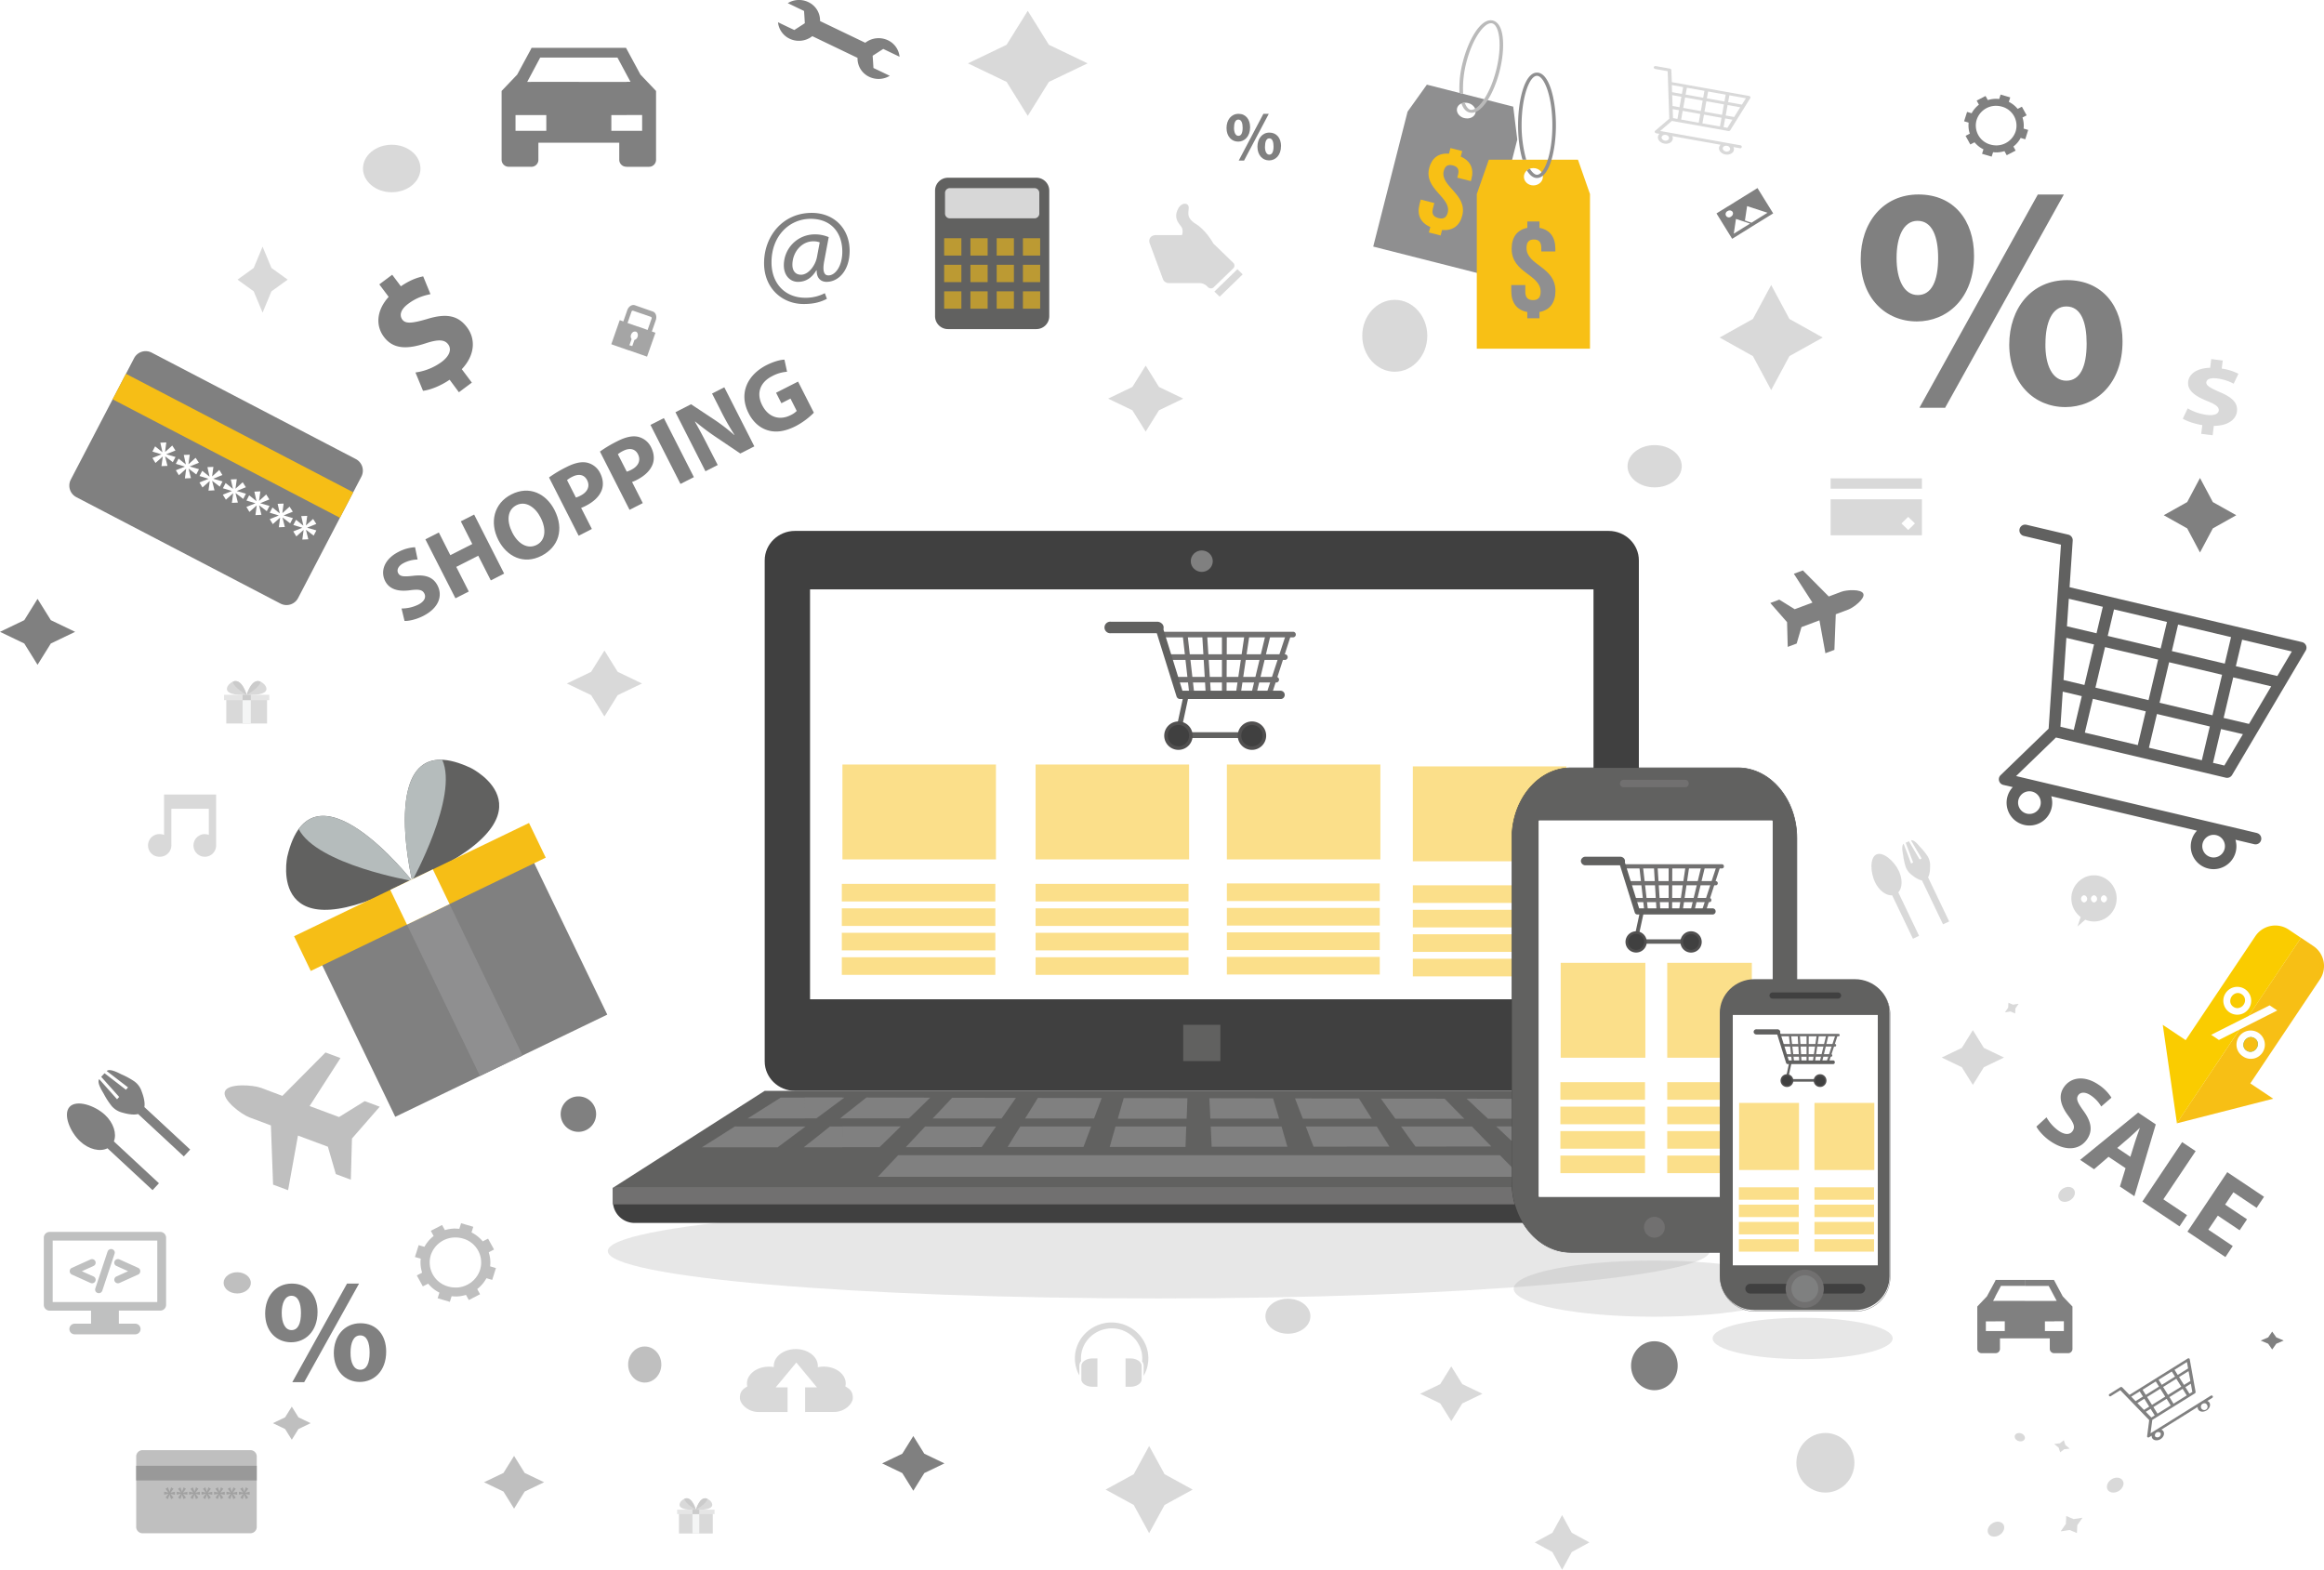<svg xmlns="http://www.w3.org/2000/svg" viewBox="0 0 1820.37 1229.68"><defs><style>.cls-1,.cls-23,.cls-3{opacity:0.5;}.cls-2{fill:#7f8181;}.cls-13,.cls-14,.cls-3,.cls-4,.cls-7,.cls-9{fill:gray;}.cls-5{fill:#333;}.cls-6{fill:#444;}.cls-14,.cls-15,.cls-16,.cls-19,.cls-24,.cls-25,.cls-26,.cls-27,.cls-28,.cls-7{fill-rule:evenodd;}.cls-15,.cls-7,.cls-8,.cls-9{opacity:0.3;}.cls-10{fill:#504f4f;}.cls-11{fill:#dbdddd;}.cls-12{fill:#a8a9a9;}.cls-13{opacity:0.7;}.cls-15{fill:#adadad;}.cls-16,.cls-22{fill:#404040;}.cls-17,.cls-25{fill:#fff;}.cls-18,.cls-19{fill:#616160;}.cls-20,.cls-26{fill:#717070;}.cls-21{fill:#515050;}.cls-23{fill:#f9c116;}.cls-24,.cls-27{fill:none;}.cls-24{stroke:#404040;stroke-miterlimit:10;stroke-width:0.5px;}.cls-27{stroke:#3f3f40;stroke-linecap:round;stroke-linejoin:round;stroke-width:0.22px;}.cls-28{fill:#7f8080;}.cls-29{fill:#8f8f90;}.cls-30{fill:#bababa;}.cls-31{fill:#f8c015;}.cls-32{fill:#d7d7d7;}.cls-33{opacity:0.6;}.cls-34{fill:#f6be16;}.cls-35{fill:#b5bcbc;}.cls-36{fill:#2eb5af;}.cls-37{fill:#f7bf15;}.cls-38{fill:#facc00;}.cls-39{fill:#f9cb00;}</style></defs><title>ecommerce_groß</title><g id="Ebene_2" data-name="Ebene 2"><g class="cls-1"><path class="cls-2" d="M175.27,971.34H88.75a4.56,4.56,0,0,0-4.63,4.48v52.71a4.57,4.57,0,0,0,4.63,4.5h32.37v10.21H108.53a4.17,4.17,0,1,0,0,8.33h47a4.17,4.17,0,1,0,0-8.33H142.92V1033h32.35a4.57,4.57,0,0,0,4.64-4.5V975.82A4.57,4.57,0,0,0,175.27,971.34ZM173,1026.28H91.08V978.11H173Z" transform="translate(-49.81 -6.34)"/><path class="cls-2" d="M106.06,1004.73l14.64,6.61a3,3,0,0,0,1.2.25,2.86,2.86,0,0,0,1.53-.43,2.72,2.72,0,0,0,1.3-2.31v-.1a2.75,2.75,0,0,0-1.64-2.49l-9.16-4.12,9.16-4.14a2.78,2.78,0,0,0,1.64-2.52v-.07a2.72,2.72,0,0,0-1.3-2.31,3,3,0,0,0-2.73-.18l-14.64,6.61a2.77,2.77,0,0,0-1.64,2.5v.18A2.81,2.81,0,0,0,106.06,1004.73Z" transform="translate(-49.81 -6.34)"/><path class="cls-2" d="M124.87,1018.18a2.86,2.86,0,0,0,2.3,1.15h.07a2.84,2.84,0,0,0,2.7-1.93l9.63-29a2.66,2.66,0,0,0-.4-2.47,2.88,2.88,0,0,0-2.28-1.15h-.07a2.87,2.87,0,0,0-2.74,1.93l-9.63,29A2.71,2.71,0,0,0,124.87,1018.18Z" transform="translate(-49.81 -6.34)"/><path class="cls-2" d="M139.3,995.48A2.79,2.79,0,0,0,141,998l9.15,4.12-9.15,4.14a2.76,2.76,0,0,0-1.65,2.49v.1a2.71,2.71,0,0,0,1.32,2.31,3,3,0,0,0,1.53.43,3,3,0,0,0,1.19-.25l14.63-6.61a2.8,2.8,0,0,0,1.66-2.52V1002a2.77,2.77,0,0,0-1.66-2.5l-14.63-6.61a3,3,0,0,0-1.19-.25,3,3,0,0,0-1.53.43,2.71,2.71,0,0,0-1.32,2.31v.07Z" transform="translate(-49.81 -6.34)"/></g><path class="cls-3" d="M226,861.22c2.55-6.41,21.85-5.12,28.42-2.68L271,864.79l33.76-34,11.75,4.37-24.19,37.59,23.06,8.61,20.13-12.47,11.74,4.39L325.5,898.2l-.89,32.25-11.75-4.4-6.21-21.42-23.44-8.76-7.75,42.81-11.74-4.37L262,887.93l-16.74-6.27C238.64,879.21,223.43,867.61,226,861.22Z" transform="translate(-49.81 -6.34)"/><path class="cls-3" d="M406.55,968.75a25.88,25.88,0,0,1,3.05.19l1.37-4.42,9.55,2.81-1.37,4.42a27.27,27.27,0,0,1,8.77,7l4.18-2.15,4.69,8.54-4.16,2.17a25.74,25.74,0,0,1,1.09,11l4.54,1.35-2.91,9.27-4.52-1.33a27.09,27.09,0,0,1-7.21,8.51l2.22,4.05-8.81,4.56-2.23-4.05a27.72,27.72,0,0,1-8.25,1.26v-7A20.15,20.15,0,0,0,425.86,1001a19.5,19.5,0,0,0-13.43-24.46,20.7,20.7,0,0,0-5.88-.85Zm-17.07,5.82-2.22-4.08,8.8-4.55,2.24,4a28.31,28.31,0,0,1,8.25-1.24v7a20.13,20.13,0,0,0-19.32,13.89,19.51,19.51,0,0,0,13.45,24.46h0a21,21,0,0,0,5.87.85v7a25.58,25.58,0,0,1-3-.19l-1.38,4.42-9.55-2.84,1.37-4.39a27,27,0,0,1-8.77-7L381,1014l-4.7-8.56,4.17-2.17a25.84,25.84,0,0,1-1.11-11L374.83,991l2.93-9.29,4.51,1.33A26.69,26.69,0,0,1,389.48,974.57Z" transform="translate(-49.81 -6.34)"/><g class="cls-1"><path class="cls-4" d="M250.93,1202.19a5,5,0,0,1-4.8,5.22H161.3a5,5,0,0,1-4.81-5.22V1147.5a5,5,0,0,1,4.81-5.22h84.83a5,5,0,0,1,4.8,5.22Z" transform="translate(-49.81 -6.34)"/><rect class="cls-5" x="106.67" y="1148.21" width="94.44" height="11.49"/><path class="cls-6" d="M185.73,1172.56l-2.32,3,0,.07,3.41-.73v2.33l-3.44-.64,0,0,2.34,2.88-1.9,1.21-1.24-3.61,0,0-1.25,3.59-1.85-1.21,2.3-2.9v-.07l-3.39.68v-2.33l3.35.71,0,0-2.28-2.93,1.91-1.21,1.22,3.57h0l1.24-3.57Z" transform="translate(-49.81 -6.34)"/><path class="cls-6" d="M195.49,1172.56l-2.31,3v.07l3.41-.73v2.33l-3.42-.64,0,0,2.33,2.88-1.91,1.21-1.24-3.61,0,0-1.24,3.59-1.84-1.21,2.3-2.9v-.07l-3.37.68v-2.33l3.33.71,0,0-2.28-2.93,1.9-1.21,1.2,3.57h.06l1.22-3.57Z" transform="translate(-49.81 -6.34)"/><path class="cls-6" d="M205.24,1172.56l-2.32,3,0,.07,3.43-.73v2.33l-3.45-.64v0l2.33,2.88-1.91,1.21-1.21-3.61-.05,0-1.26,3.59-1.84-1.21,2.29-2.9v-.07l-3.35.68v-2.33l3.31.71,0,0L199,1172.6l1.91-1.21,1.21,3.57h0l1.21-3.57Z" transform="translate(-49.81 -6.34)"/><path class="cls-6" d="M215,1172.56l-2.32,3,0,.07,3.42-.73v2.33l-3.44-.64,0,0,2.35,2.88-1.92,1.21-1.22-3.61,0,0-1.26,3.59-1.84-1.21,2.3-2.9v-.07l-3.39.68v-2.33l3.34.71,0,0-2.28-2.93,1.92-1.21,1.19,3.57h0l1.22-3.57Z" transform="translate(-49.81 -6.34)"/><path class="cls-6" d="M224.76,1172.56l-2.31,3v.07l3.41-.73v2.33l-3.42-.64,0,0,2.35,2.88-1.91,1.21-1.24-3.61,0,0-1.23,3.59-1.86-1.21,2.31-2.9v-.07l-3.39.68v-2.33l3.34.71,0,0-2.28-2.93,1.91-1.21,1.2,3.57h0l1.23-3.57Z" transform="translate(-49.81 -6.34)"/><path class="cls-6" d="M234.51,1172.56l-2.32,3,0,.07,3.42-.73v2.33l-3.44-.64,0,0,2.34,2.88-1.91,1.21-1.24-3.61,0,0-1.25,3.59-1.84-1.21,2.29-2.9v-.07l-3.37.68v-2.33l3.32.71,0,0-2.28-2.93,1.91-1.21,1.2,3.57h.06l1.21-3.57Z" transform="translate(-49.81 -6.34)"/><path class="cls-6" d="M244.27,1172.56l-2.32,3,0,.07,3.42-.73v2.33l-3.44-.64,0,0,2.35,2.88-1.92,1.21-1.22-3.61,0,0-1.26,3.59-1.83-1.21,2.29-2.9v-.07l-3.38.68v-2.33l3.33.71,0,0L238,1172.6l1.9-1.21,1.2,3.57h.05l1.22-3.57Z" transform="translate(-49.81 -6.34)"/></g><path class="cls-3" d="M567.82,1075.23c0,7.81-5.81,14.12-13,14.12s-13-6.31-13-14.12,5.8-14.14,13-14.14S567.82,1067.41,567.82,1075.23Z" transform="translate(-49.81 -6.34)"/><path class="cls-4" d="M516.74,878.84a13.88,13.88,0,1,1-13.88-13.64A13.77,13.77,0,0,1,516.74,878.84Z" transform="translate(-49.81 -6.34)"/><path class="cls-3" d="M246.29,1011.25c0,4.6-4.77,8.31-10.66,8.31s-10.66-3.71-10.66-8.31,4.78-8.31,10.66-8.31S246.29,1006.67,246.29,1011.25Z" transform="translate(-49.81 -6.34)"/><polygon class="cls-3" points="410.97 1153.82 402.67 1140.45 394.36 1153.82 379.13 1161.09 394.36 1168.39 402.67 1181.78 410.97 1168.39 426.18 1161.09 410.97 1153.82"/><polygon class="cls-3" points="233.77 1110.24 228.55 1101.85 223.32 1110.24 213.78 1114.82 223.32 1119.42 228.55 1127.8 233.77 1119.42 243.31 1114.82 233.77 1110.24"/><g class="cls-1"><path class="cls-4" d="M399,831.2a13.43,13.43,0,0,1-6.58,1.49c-6.06,0-11.21-4.44-11.21-11.58,0-7.63,5.3-14.24,13.5-14.24,6.43,0,10.73,4.53,10.73,10.73,0,5.52-3.11,8.79-6.54,8.79-1.49,0-2.85-1-2.77-3.27H396a5.81,5.81,0,0,1-5.22,3.27c-2.16,0-4-1.74-4-4.64a8.76,8.76,0,0,1,8.77-8.79,10,10,0,0,1,4,.78l-1.26,6.7c-.56,2.82-.1,4.1,1.1,4.14,1.89.07,4-2.47,4-6.72,0-5.4-3.22-9.29-8.94-9.29-6.05,0-11.12,4.8-11.12,12.31,0,6.17,4.05,10,9.51,10a11.63,11.63,0,0,0,5.59-1.28Zm-2-16a4.74,4.74,0,0,0-1.86-.3c-3.26,0-5.88,3.06-5.88,6.66,0,1.62.81,2.81,2.45,2.81,2.14,0,4.1-2.74,4.51-5Z" transform="translate(-49.81 -6.34)"/></g><path class="cls-7" d="M703.28,1112.37c8,0,14.53-6.22,14.53-11.1s-2.29-6.86-5.84-8.9a10,10,0,0,0,.28-2.33c0-7.3-7.72-13.18-17.23-13.18a22.1,22.1,0,0,0-4.68.48c0-.34.06-.69.06-1,0-7.3-7.72-13.21-17.25-13.21s-17.23,5.91-17.23,13.21c0,.27,0,.59,0,.86a23.26,23.26,0,0,0-3.78-.29c-9.53,0-17.24,5.88-17.24,13.18a11.16,11.16,0,0,0,.26,2.33c-3.51,2-5.8,4-5.8,8.9s6.51,11.1,14.52,11.1h22.81v-19.31h-9.25l16.13-19.45,16.13,19.45h-9.25v19.31Z" transform="translate(-49.81 -6.34)"/><path class="cls-4" d="M1673.1,1029.76l-7.56-7.92L1659,1009.6V1022l1.81,3.34H1659v16h7.42V1049H1659v17.35h10.74a3.38,3.38,0,0,0,3.41-3.34v-33.23ZM1659,1009.6l-.34-.66h-22.79v4.71h18.67L1659,1022V1009.6Zm-23.13,45.13h19.52V1063a3.37,3.37,0,0,0,3.41,3.34h.2V1049h-7.43v-7.59H1659v-16h-23.13Zm0-45.79H1613l-.33.66V1022l4.47-8.38h18.65v-4.71Zm-23.12,57.39h.19a3.38,3.38,0,0,0,3.43-3.34v-8.26h19.5v-29.36H1612.7v16h7.44V1049h-7.44Zm0-56.73-6.61,12.24-7.53,7.92V1063a3.39,3.39,0,0,0,3.44,3.34h10.7V1049h-7.43v-7.59h7.43v-16h-1.78l1.78-3.34Z" transform="translate(-49.81 -6.34)"/><g class="cls-8"><path class="cls-4" d="M920.55,1042.28c-15.89.07-28.78,12.68-28.78,28.08a27.63,27.63,0,0,0,3.48,13.38v-7.43a6,6,0,0,1,1.38-3.73,20.5,20.5,0,0,1-.1-2.22c0-12.89,10.79-23.39,24-23.46s24,10.57,24,23.46a22.08,22.08,0,0,1-.13,2.45,5.78,5.78,0,0,1,1.21,3.5v7.8a27.54,27.54,0,0,0,3.69-13.75C949.34,1055,936.43,1042.35,920.55,1042.28Z" transform="translate(-49.81 -6.34)"/><path class="cls-4" d="M897,1075.09a4.36,4.36,0,0,0-.19,1.22v10.48c0,3.25,4,5.86,8.88,5.86h3.73v-22.2h-3.73C901.44,1070.45,897.87,1072.44,897,1075.09Z" transform="translate(-49.81 -6.34)"/><path class="cls-4" d="M944.07,1086.79v-10.48a3.57,3.57,0,0,0-.09-.74c-.55-2.9-4.28-5.12-8.79-5.12h-3.75v22.2h3.75C940.09,1092.65,944.07,1090,944.07,1086.79Z" transform="translate(-49.81 -6.34)"/></g><path class="cls-4" d="M1781.43,1099.69l-47.12,29.39,1.37-10.48,33.25-20.71a1.34,1.34,0,0,0,.67-1.28l-4.6-25.56a.79.79,0,0,0-.62-.65,1.39,1.39,0,0,0-1.1.21L1717.81,1099l-5.74-5.92a1.23,1.23,0,0,0-1.54,0l-8.17,5.13a1,1,0,1,0,1,1.67l7.28-4.53,22.63,23.41-1.64,12.63a.84.84,0,0,0,.48.89,1.4,1.4,0,0,0,1.25-.18l1.84-1.12a3.48,3.48,0,0,0,.48,2c1.19,1.88,4.07,2.18,6.47.67s3.37-4.24,2.22-6.09a3.32,3.32,0,0,0-1.62-1.33l28.49-17.78a3.24,3.24,0,0,0,.48,2.06c1.17,1.88,4,2.18,6.45.69s3.39-4.24,2.24-6.11a3.36,3.36,0,0,0-1.64-1.33l3.68-2.29a1.18,1.18,0,0,0,.57-1.53A1.16,1.16,0,0,0,1781.43,1099.69Zm-15.91-11.57-5,3.08-3.87-6.17,7.44-4.63Zm-7.14,4.43L1748,1099l-3.85-6.18,10.35-6.45Zm-9.26,8.18,10.34-6.46,3.2,5.15-10.36,6.48Zm1,6.52-10.36,6.45-3.21-5.15,10.35-6.47Zm-7-16.11-2.52-4,10.35-6.45,2.54,4Zm-2.17,1.37-10.37,6.47-2.52-4,10.35-6.48Zm1,1.69,3.86,6.18-10.36,6.45-3.85-6.17Zm-8.68,14-4.09,2.57-5.18-5.36,5.41-3.38Zm1.08,1.72,3.23,5.17-2.64,1.63-4.34-4.46Zm32.68-13.23-2.22,1.4-3.21-5.15,4.28-2.68Zm-3.3-18.4-8.12,5.08-2.52-4,9.73-6.12Zm-37.89,18,2.54,4-5.79,3.61-3.41-3.52Zm16.33,32.56a2.61,2.61,0,0,1-4.3,2.7,2.61,2.61,0,0,1,4.3-2.7Zm36-22.47a2.62,2.62,0,1,1-3.21-.32C1776.23,1105.3,1777.7,1105.46,1778.25,1106.38Z" transform="translate(-49.81 -6.34)"/><path class="cls-4" d="M1363.93,1076.17c0,10.57-8.14,19.18-18.23,19.18s-18.29-8.61-18.29-19.18,8.19-19.18,18.29-19.18S1363.93,1065.6,1363.93,1076.17Z" transform="translate(-49.81 -6.34)"/><path class="cls-9" d="M1619.07,1200.52c1.55,2.54.2,6.2-3,8.22s-7.11,1.64-8.69-.9-.23-6.22,3-8.23S1617.49,1198,1619.07,1200.52Z" transform="translate(-49.81 -6.34)"/><path class="cls-9" d="M1502.36,1152.19c0,12.91-10.16,23.34-22.73,23.34s-22.74-10.43-22.74-23.34,10.18-23.34,22.74-23.34S1502.36,1139.33,1502.36,1152.19Z" transform="translate(-49.81 -6.34)"/><path class="cls-9" d="M1712.5,1166.06c1.58,2.54.18,6.18-3,8.19s-7.14,1.65-8.72-.87-.21-6.22,3-8.26S1710.92,1163.52,1712.5,1166.06Z" transform="translate(-49.81 -6.34)"/><path class="cls-9" d="M1076.24,1037.4c0,7.58-7.88,13.69-17.6,13.69S1041,1045,1041,1037.4s7.87-13.72,17.6-13.72S1076.24,1029.81,1076.24,1037.4Z" transform="translate(-49.81 -6.34)"/><polygon class="cls-9" points="1624.2 1189.97 1618.48 1187.53 1618.16 1193.75 1614.11 1199.58 1621.11 1198.48 1626.81 1200.89 1627.15 1194.71 1631.22 1188.9 1624.2 1189.97"/><polygon class="cls-4" points="724 1138.76 715.38 1124.91 706.75 1138.76 690.96 1146.33 706.75 1153.91 715.38 1167.75 724 1153.91 739.77 1146.33 724 1138.76"/><polygon class="cls-9" points="1145.4 1084.23 1136.77 1070.34 1128.14 1084.23 1112.4 1091.78 1128.14 1099.37 1136.77 1113.2 1145.4 1099.37 1161.16 1091.78 1145.4 1084.23"/><polygon class="cls-9" points="1231.14 1200.68 1223.59 1186.82 1215.99 1200.68 1202.15 1208.23 1215.99 1215.79 1223.59 1229.68 1231.14 1215.79 1244.99 1208.23 1231.14 1200.68"/><polygon class="cls-9" points="912.2 1154.8 900.12 1132.72 888.06 1154.8 866.02 1166.86 888.06 1178.9 900.12 1200.98 912.2 1178.9 934.21 1166.86 912.2 1154.8"/><g class="cls-8"><path class="cls-4" d="M583.42,1182.17s-7.21,7.37,11.47,6.86C594.89,1189,591,1174.62,583.42,1182.17Z" transform="translate(-49.81 -6.34)"/><path class="cls-10" d="M585.92,1180.36c.11,3.62,9,8.67,9,8.67S591.84,1177.8,585.92,1180.36Z" transform="translate(-49.81 -6.34)"/><path class="cls-4" d="M606.35,1182.17s7.21,7.37-11.46,6.86C594.89,1189,598.82,1174.62,606.35,1182.17Z" transform="translate(-49.81 -6.34)"/><path class="cls-10" d="M603.86,1180.36c-.14,3.62-9,8.67-9,8.67S598,1177.8,603.86,1180.36Z" transform="translate(-49.81 -6.34)"/><rect class="cls-4" x="531.84" y="1184.3" width="26.48" height="16.93"/><rect class="cls-11" x="542.42" y="1184.3" width="5.31" height="16.93"/><rect class="cls-12" x="530.38" y="1182.56" width="29.34" height="3.48"/><rect class="cls-10" x="542.42" y="1182.56" width="5.31" height="3.48"/></g><g class="cls-8"><path class="cls-4" d="M1015.78,212.18,1002.3,199.1c-1.24-1.19-2.22-2.19-2.22-2.23s-5.45-10-13.41-15-5.74-8.81-5.74-12.91c0-3.47-4.42-4.35-7.44-.51a13.28,13.28,0,0,0-2.29,5.63c-.64,5.1,2.79,8.13,4,10,.87,1.24,1.35,3.57.46,6.43H955.32c-4.05,0-6.23,3-4.88,6.7l10.39,28a4.84,4.84,0,0,0,4.24,2.88H989.6a8.86,8.86,0,0,1,5.38,2.17l1.12,1.08a3.19,3.19,0,0,0,4.44,0l15.24-14.76A3,3,0,0,0,1015.78,212.18Z" transform="translate(-49.81 -6.34)"/><polygon class="cls-4" points="955.35 232.4 951.23 228.39 969.26 210.88 973.4 214.9 955.35 232.4"/></g><path class="cls-7" d="M1697.79,726.34V713.28h0a2.88,2.88,0,0,0,0-5.68h0V693.87a18.2,18.2,0,0,1,0,32.47Zm0-32.47V707.6a2.88,2.88,0,0,0,0,5.68v13.06a17.56,17.56,0,0,1-7.76,1.83h0V713.28h0a2.88,2.88,0,0,0,0-5.68h0V692h0A17.29,17.29,0,0,1,1697.79,693.87Zm-15.52,13.73a2.88,2.88,0,0,1,0,5.68v14.28l.92-.8a17.15,17.15,0,0,0,6.84,1.41V713.28a2.88,2.88,0,0,1,0-5.68V692a17.29,17.29,0,0,0-7.76,1.83Zm0,0h0V693.87a18.2,18.2,0,0,0-2.7,30.8l-2.49,7.44,5.19-4.55V713.28h0a2.88,2.88,0,0,1,0-5.68Z" transform="translate(-49.81 -6.34)"/><path class="cls-4" d="M1428,180.14l10.73-6.64-12.29-19.84-10.73,6.64,5.15,8.33L1434.3,173l-7.78,4.8Zm-6.87,4.23,6.87-4.23-1.47-2.34-4.76,3-.66-.23-2.95-.95.84,1.35,1.65.52-1,.6,1.44,2.32Zm-5.42-24.07-6.85,4.24,8,12.82,1.44-9.59h0l2.61.86Zm0,27.46,5.47-3.39-1.44-2.32-4,2.45-1.49.92,1.42,2.34Zm-6.8-23.22-5.46,3.39,2.1,3.39a2.37,2.37,0,0,1,1.37,1,2.28,2.28,0,0,1,.28,1.67l2.38,3.85h0l6.86,2.25,2.61.84-.84-1.35-1.61-.53.26-1.69Zm-2.31,28.87,9.11-5.65-1.42-2.34-6.43,4h0l1.72-11.58-2.38-3.85a3.08,3.08,0,0,1-1.47,2,2.57,2.57,0,1,1-2.67-4.31h0a3.17,3.17,0,0,1,2.49-.41l-2.1-3.39-9.13,5.64Z" transform="translate(-49.81 -6.34)"/><path class="cls-9" d="M174.92,677.46a9,9,0,0,0,9.13-8.85h0V639.87h29.34v20.5a9.84,9.84,0,0,0-3.41-.64,8.87,8.87,0,1,0,9.13,8.88h0V628.72h-40.8v31.65a9.73,9.73,0,0,0-3.39-.64,8.87,8.87,0,1,0,0,17.73Z" transform="translate(-49.81 -6.34)"/><path class="cls-13" d="M563.49,257.13c1-2.94,0-6-2.34-6.77l-7-2.44-1.46,4.18,7,2.45a1.08,1.08,0,0,1,.49,1.41l-3.1,8.84L549.22,262l-1.42,4.07h0c1.42.49,2,2.36,1.42,4.15a3.75,3.75,0,0,1-2,2.24,2.07,2.07,0,0,1-.46.15l-1.37,3.92-.34.93h0l-1.1-.39-1.31,3.74,14,4.91L563.22,267l-2.82-1Zm-9.33-9.21-7-2.45c-2.31-.81-5,.9-6,3.82l-3.09,8.84-2.83-1L528.62,276l14,4.9,1.31-3.74-1.1-.39.32-.92,1.38-3.92a2,2,0,0,1-.26-.41,3.62,3.62,0,0,1-.16-3c.61-1.77,2.26-2.85,3.68-2.35l1.42-4.07-7.86-2.75h0l3.1-8.83a1.07,1.07,0,0,1,1.26-.8l7,2.44Z" transform="translate(-49.81 -6.34)"/><g class="cls-8"><rect class="cls-4" x="1433.9" y="374.71" width="71.53" height="8.1"/><path class="cls-4" d="M1544.49,425.65h10.75V397.44h-10.75v13.8h0l5.28,5.13-5.28,5.14Zm-60.78,0h60.78v-4.14l-5.29-5.14,5.29-5.13v-13.8h-60.78v28.21Zm60.78-14.41" transform="translate(-49.81 -6.34)"/></g><path class="cls-14" d="M666.86,8.8A16.89,16.89,0,0,1,683,8a15.88,15.88,0,0,1,9.15,14.84l35.42,17a17,17,0,0,1,17.78-1.94,15.91,15.91,0,0,1,9.07,12.89l-8.34-4-4.43-2.13-4.15,2.67L733.36,50h0l.32,4.81.29,4.79,4.47,2.12,8.32,4a16.94,16.94,0,0,1-16.11.79,15.92,15.92,0,0,1-9.15-14.84l-35.42-17a16.92,16.92,0,0,1-17.76,2,16,16,0,0,1-9.11-12.9l8.35,4L672,29.84l4.12-2.66,4.11-2.66h0l-.29-4.8-.32-4.79-4.44-2.13Z" transform="translate(-49.81 -6.34)"/><g class="cls-8"><path class="cls-4" d="M1554.08,670.09a46.85,46.85,0,0,1,5.63,7,13.53,13.53,0,0,1,1.94,7.23c0,2.7-.16,6.8-1.6,9.29l16.52,34.51-4.8,2.29L1555.27,696c-2.86-.43-6.23-2.83-8.33-4.57a13.34,13.34,0,0,1-4.42-6.07,48.28,48.28,0,0,1-1.92-8.76c-.41-2.31-1.65-7.92.34-9.27l5.81,15.42,1.6-.77-5.83-15.47,1.26-.6,1.26-.59,8.39,14.25,1.58-.78-8.35-14.16C1549,663.82,1552.54,668.31,1554.08,670.09Z" transform="translate(-49.81 -6.34)"/><path class="cls-4" d="M1548.22,741.72l-16.27-34c-4.74.32-10.32-3.77-13.46-10.32-3.71-7.76-4.1-19.27,1.06-21.72s13.84,5,17.57,12.82c3.11,6.52,2.84,13.39-.37,16.89l16.25,34Z" transform="translate(-49.81 -6.34)"/></g><path class="cls-4" d="M1613.37,83.75c.78,0,1.58.06,2.4.13l1.1-3.47,7.55,2.23-1.12,3.48a21.15,21.15,0,0,1,6.93,5.51l3.32-1.7,3.71,6.75L1634,98.4a20.18,20.18,0,0,1,.87,8.67l3.6,1.05-2.29,7.33-3.6-1.07a20.85,20.85,0,0,1-5.69,6.74l1.76,3.2-7,3.61-1.76-3.21a21.79,21.79,0,0,1-6.5,1v-5.48a15.94,15.94,0,0,0,15.26-11A15.4,15.4,0,0,0,1618,89.91a16.41,16.41,0,0,0-4.62-.68Zm-13.5,4.59-1.74-3.2,6.95-3.61,1.77,3.21a21.55,21.55,0,0,1,6.52-1v5.48a15.89,15.89,0,0,0-15.26,11,15.42,15.42,0,0,0,10.61,19.31h0a15.93,15.93,0,0,0,4.65.69v5.48a21.46,21.46,0,0,1-2.4-.14l-1.12,3.47-7.53-2.22,1.12-3.47a21.14,21.14,0,0,1-7-5.54l-3.3,1.71-3.7-6.75,3.29-1.72a20.43,20.43,0,0,1-.89-8.65l-3.57-1.05L1590.6,94l3.57,1.06A21.48,21.48,0,0,1,1599.87,88.34Z" transform="translate(-49.81 -6.34)"/><path class="cls-9" d="M1167.8,269.37c0,15.55-11.4,28.16-25.47,28.16s-25.47-12.61-25.47-28.16,11.39-28.15,25.47-28.15S1167.8,253.82,1167.8,269.37Z" transform="translate(-49.81 -6.34)"/><path class="cls-9" d="M379.17,138.35c0,10.25-10.07,18.58-22.49,18.58s-22.55-8.33-22.55-18.58,10.1-18.63,22.55-18.63S379.17,128.05,379.17,138.35Z" transform="translate(-49.81 -6.34)"/><path class="cls-9" d="M1367.12,371.57c0,9.15-9.5,16.55-21.24,16.55s-21.24-7.4-21.24-16.55,9.52-16.56,21.24-16.56S1367.12,362.42,1367.12,371.57Z" transform="translate(-49.81 -6.34)"/><g class="cls-8"><path class="cls-4" d="M1774,346.18l.87-6.82c-6.18-1-12-3.05-15.31-5.06l3.85-8.06a40.54,40.54,0,0,0,14.89,5.09c5.27.67,9.07-.47,9.43-3.34s-2.42-4.84-9-7.5c-9.51-3.83-15.81-8.27-14.94-15.23.8-6.33,7.16-10.56,17.23-10.83l.85-6.83,9,1.15-.8,6.31a41.59,41.59,0,0,1,13.09,4.07l-3.74,7.77a37.51,37.51,0,0,0-13-4.11c-6-.75-8.14,1-8.42,3-.3,2.38,2.75,4.3,10.28,7.59,10.59,4.4,14.53,8.9,13.7,15.37s-7.32,11.12-18.1,11.21l-.91,7.35Z" transform="translate(-49.81 -6.34)"/></g><path class="cls-4" d="M1029,106c0,7.41-4.47,11.28-9.32,11.28-5.12,0-9.15-4-9.15-10.67,0-6.32,3.66-11.11,9.43-11.11S1029,100,1029,106Zm-12.61.39c0,3.7,1.19,6.37,3.45,6.37s3.32-2.39,3.32-6.37c0-3.59-.94-6.38-3.38-6.38S1016.42,102.87,1016.42,106.42Zm3.71,25.71,19.31-36.6h4.23l-19.36,36.6Zm33.11-11.39c0,7.41-4.44,11.28-9.31,11.28-5.06,0-9.11-4-9.16-10.68,0-6.32,3.69-11.11,9.41-11.11S1053.24,114.7,1053.24,120.74Zm-12.56.38c-.07,3.71,1.14,6.39,3.4,6.39s3.32-2.42,3.32-6.39c0-3.58-.89-6.37-3.32-6.37S1040.68,117.59,1040.68,121.12Z" transform="translate(-49.81 -6.34)"/><polygon class="cls-9" points="821.58 35.08 805.03 8.47 788.47 35.08 758.17 49.62 788.47 64.16 805.03 90.77 821.58 64.16 851.88 49.62 821.58 35.08"/><polygon class="cls-4" points="1733.29 393.29 1723.24 374.42 1713.22 393.29 1694.84 403.6 1713.22 413.91 1723.24 432.78 1733.29 413.91 1751.66 403.6 1733.29 393.29"/><polygon class="cls-9" points="907.82 303.11 897.4 286.4 886.99 303.11 868 312.25 886.99 321.38 897.4 338.08 907.82 321.38 926.83 312.25 907.82 303.11"/><polygon class="cls-9" points="212.64 209.92 205.68 193.23 198.72 209.92 186.05 219.05 198.72 228.19 205.68 244.89 212.64 228.19 225.34 219.05 212.64 209.92"/><polygon class="cls-4" points="39.82 485.8 29.41 469.1 19.02 485.8 0 494.94 19.02 504.07 29.41 520.76 39.82 504.07 58.84 494.94 39.82 485.8"/><polygon class="cls-9" points="483.83 526.27 473.44 509.58 463.03 526.27 444.02 535.41 463.03 544.54 473.44 561.25 483.83 544.54 502.85 535.41 483.83 526.27"/><polygon class="cls-9" points="1401.63 249.84 1387.35 223.25 1373.05 249.84 1346.96 264.41 1373.05 278.96 1387.35 305.56 1401.63 278.96 1427.72 264.41 1401.63 249.84"/><path class="cls-9" d="M1412.77,120.1l-62.54-11.16,9.17-7.88,44.17,7.89a1.47,1.47,0,0,0,1.51-.55l15.74-25.26a1,1,0,0,0,0-1,1.73,1.73,0,0,0-1.12-.67l-60.37-10.78-.37-9.43a1.36,1.36,0,0,0-1.25-1.2l-10.85-1.93a1.34,1.34,0,0,0-1.67.86c-.11.64.46,1.24,1.26,1.39l9.63,1.72,1.26,37.23-11.08,9.47a.93.93,0,0,0-.25,1.14,1.56,1.56,0,0,0,1.17.81l2.47.44a3.8,3.8,0,0,0-1.17,2.11c-.43,2.48,1.79,4.95,5,5.53s6.13-1,6.57-3.47a3.7,3.7,0,0,0-.37-2.38l37.85,6.75a4,4,0,0,0-1.19,2.11c-.43,2.47,1.81,5,5,5.52s6.16-1,6.59-3.46a3.59,3.59,0,0,0-.39-2.38l4.9.87a1.18,1.18,0,1,0,.39-2.25ZM1408.17,98l-6.62-1.18,1.47-8.2,9.89,1.76Zm-9.5-1.69-13.75-2.46,1.46-8.2,13.75,2.46Zm-14.16-.18,13.75,2.46-1.21,6.83L1383.29,103Zm-4.1,6.32L1366.63,100l1.22-6.84,13.77,2.46Zm6.36-19.06,1-5.37,13.78,2.46-1,5.36Zm-2.88-.51-13.75-2.46,1-5.37,13.75,2.46Zm-.39,2.25-1.46,8.2-13.78-2.46,1.46-8.19Zm-18.15,5.23-5.42-1-.32-8.52,7.21,1.29Zm-.41,2.28-1.21,6.84-3.46-.63L1360,91.8Zm37.94,13.82-3-.53,1.21-6.83,5.72,1Zm11.33-18.18-10.78-1.93,1-5.35,12.93,2.3Zm-46-13.75-1,5.37-7.67-1.37-.18-5.56Zm-11.1,40.23c-.21,1.23-1.67,2-3.25,1.72s-2.7-1.52-2.49-2.74,1.69-2,3.29-1.73S1357.32,113.56,1357.09,114.8Zm47.87,8.54c-.2,1.22-1.67,2-3.27,1.72s-2.68-1.51-2.47-2.74,1.7-2,3.27-1.74S1405.19,122.1,1405,123.34Z" transform="translate(-49.81 -6.34)"/><path class="cls-4" d="M1509.34,471.45c-1.53-3.84-13.14-3.09-17.07-1.61l-10,3.75L1462,453.16l-7.07,2.63,14.55,22.59-13.89,5.18-12.1-7.5-7,2.63,13.11,15,.53,19.38,7-2.63,3.76-12.87,14.07-5.28,4.67,25.75,7.05-2.63,1.07-27.89,10-3.76C1501.72,482.26,1510.87,475.28,1509.34,471.45Z" transform="translate(-49.81 -6.34)"/><path class="cls-4" d="M697.52,240.4c-5.63,3-11.35,4.08-18.22,4.08-16.77,0-31-12.27-31-32,0-21.08,14.62-39.38,37.34-39.38,17.78,0,29.68,12.58,29.68,29.68,0,15.33-8.58,24.34-18.1,24.34-4.12,0-7.89-2.65-7.69-9h-.3c-3.59,6-8.3,9-14.44,9-5.92,0-11-4.8-11-12.9A24.18,24.18,0,0,1,688,189.94a27.08,27.08,0,0,1,10.94,2.16l-3.48,18.51c-1.51,7.78-.3,11.37,3.07,11.46,5.24.21,11.05-6.84,11.05-18.63,0-14.94-8.88-25.69-24.74-25.69-16.7,0-30.71,13.32-30.71,34.09,0,17.08,11.15,27.74,26.3,27.74A32.1,32.1,0,0,0,695.89,236Zm-5.63-44.21a14.19,14.19,0,0,0-5.13-.82c-9,0-16.27,8.49-16.27,18.4,0,4.53,2.27,7.78,6.75,7.78,6,0,11.38-7.56,12.5-13.92Z" transform="translate(-49.81 -6.34)"/><g class="cls-8"><path class="cls-4" d="M229.19,542.45s-8.67,8.9,13.84,8.29C243,550.74,238.32,533.36,229.19,542.45Z" transform="translate(-49.81 -6.34)"/><path class="cls-10" d="M232.23,540.28c.14,4.35,10.8,10.46,10.8,10.46S239.37,537.21,232.23,540.28Z" transform="translate(-49.81 -6.34)"/><path class="cls-4" d="M256.88,542.45s8.67,8.9-13.85,8.29C243,550.74,247.77,533.36,256.88,542.45Z" transform="translate(-49.81 -6.34)"/><path class="cls-10" d="M253.86,540.28c-.14,4.35-10.83,10.46-10.83,10.46S246.72,537.21,253.86,540.28Z" transform="translate(-49.81 -6.34)"/><rect class="cls-4" x="177.27" y="546.34" width="31.92" height="20.42"/><rect class="cls-11" x="190.02" y="546.34" width="6.43" height="20.42"/><rect class="cls-12" x="175.53" y="544.26" width="35.4" height="4.19"/><rect class="cls-10" x="190.02" y="544.26" width="6.43" height="4.19"/></g><path class="cls-9" d="M1674.42,938.32c1.58,2.54.19,6.18-3,8.19s-7.14,1.65-8.72-.87-.21-6.22,3-8.26S1672.84,935.78,1674.42,938.32Z" transform="translate(-49.81 -6.34)"/><path class="cls-9" d="M1635.82,1133.34c-.48,1.66-2.63,2.51-4.83,1.85s-3.43-2.54-3-4.21,2.67-2.5,4.83-1.86S1636.32,1131.69,1635.82,1133.34Z" transform="translate(-49.81 -6.34)"/><polygon class="cls-9" points="1617.79 1131.89 1616.58 1128.18 1613.51 1130.61 1609.05 1131.09 1612.5 1133.98 1613.72 1137.66 1616.78 1135.28 1621.2 1134.75 1617.79 1131.89"/><polygon class="cls-9" points="1576.78 786.99 1573.19 785.48 1572.98 789.37 1570.42 793.03 1574.86 792.34 1578.43 793.85 1578.66 789.98 1581.18 786.3 1576.78 786.99"/><polygon class="cls-9" points="1553.94 820.86 1545.32 806.96 1536.69 820.86 1520.95 828.41 1536.69 836 1545.32 849.83 1553.94 836 1569.71 828.41 1553.94 820.86"/><path class="cls-15" d="M1389,986.35c0,20.48-193.21,37.1-431.56,37.1s-431.55-16.62-431.55-37.1,193.21-37.09,431.55-37.09S1389,965.87,1389,986.35Z" transform="translate(-49.81 -6.34)"/><path class="cls-16" d="M672.47,422.22h637.37c13,0,23.68,10.38,23.68,23.09V837.77c0,12.67-10.64,23.06-23.68,23.06H672.47c-13,0-23.68-10.39-23.68-23.06V445.31C648.79,432.6,659.45,422.22,672.47,422.22Z" transform="translate(-49.81 -6.34)"/><rect class="cls-17" x="634.5" y="461.68" width="613.67" height="321.1"/><ellipse class="cls-4" cx="941.34" cy="439.59" rx="8.62" ry="8.4"/><rect class="cls-18" x="926.79" y="802.78" width="29.11" height="28.38"/><polygon class="cls-19" points="598.98 854.49 1283.71 854.49 1402.64 930.47 480.06 930.47 598.98 854.49"/><path class="cls-16" d="M529.87,936.83h922.58v10.8a17,17,0,0,1-17.12,16.68H547a17,17,0,0,1-17.11-16.68Z" transform="translate(-49.81 -6.34)"/><rect class="cls-20" x="480.06" y="930.49" width="922.58" height="12.93"/><path class="cls-14" d="M1297.16,904.36v-.57l.73.54-.73,0Zm0-15.08c3.34,2.4,6.7,4.83,10.21,7.25,3.66,2.57,7.32,5.2,11,7.78q29.61,0,59.54,0c-4.35-2.59-8.69-5.17-13-7.79s-8.61-5.14-12.88-7.73h-54.81v.53Zm0-6.59V867.15l18.62,0c4.42,2.61,8.68,5.18,13,7.79s8.67,5.17,13,7.73Q1319.45,882.71,1297.16,882.69Zm0-15.54v15.54h-9.31c-3.67-2.59-7.42-5.2-11.06-7.78-3.11-2.18-6.13-4.38-9.29-6.57V867.1l29.66,0Zm0,21.6v.53l-.71-.53Zm0,15c-3.16-2.41-6.43-4.81-9.66-7.26-3.43-2.56-6.82-5.19-10.2-7.78h-9.8v15.61h29.66v-.57Zm-29.66-21.13h1.79l-1.79-1.32ZM753.31,911.27h471.4l16.57,16.89H737.45l15.86-16.89ZM1267.5,867.1v1.24c-.59-.41-1.19-.83-1.81-1.24Zm0,14.24c-2.88-2.15-5.72-4.3-8.6-6.46-3.53-2.61-6.82-5.19-10.39-7.8-16.71,0-33.32-.07-49.94-.11,2.91,2.63,5.61,5.26,8.36,7.87s5.63,5.22,8.44,7.82h52.13v-1.32Zm0,7.41v15.61l-29,0c-2.79-2.61-5.63-5.21-8.42-7.82s-5.45-5.22-8.28-7.83ZM709.56,905V888.71h45.82c-2.73,2.69-5.51,5.44-8.26,8.1s-5.54,5.42-8.35,8.1l-29.21,0Zm0-22.56V881c2.86-2.27,5.76-4.51,8.6-6.77,3.41-2.73,6.82-5.43,10.31-8.17q24.9.06,49.91.11c-2.72,2.7-5.52,5.42-8.26,8.12s-5.63,5.38-8.35,8.1q-26.12-.06-52.21,0Zm0-15.06,1.7-1.26h-1.7v1.26Zm64.9,21.38H830c-1.88,2.69-3.81,5.4-5.63,8.07s-3.74,5.38-5.61,8.06l-59.46.07c2.56-2.7,5.06-5.4,7.59-8.1s5.1-5.41,7.58-8.1Zm74.53,0h55.52c-.94,2.69-2,5.37-3,8s-2,5.31-3,8c-19.84,0-39.69.07-59.44.07,1.71-2.68,3.32-5.36,4.93-8.06s3.33-5.36,5-8Zm74.59,0q27.74,0,55.44,0c-.07,2.67-.26,5.35-.33,8s-.18,5.31-.26,8c-19.85,0-39.6,0-59.36,0,.77-2.65,1.44-5.33,2.22-8s1.61-5.31,2.29-8Zm74.6,0h55.45c.77,2.65,1.51,5.28,2.29,7.94s1.55,5.28,2.31,7.92q-29.76,0-59.35,0c-.11-2.63-.22-5.31-.34-7.94s-.27-5.31-.36-8Zm74.53,0h55.52c1.62,2.63,3.3,5.26,4.94,7.89s3.32,5.27,5,7.87q-29.81.07-59.46.07c-1-2.63-2-5.26-3.06-7.89s-2-5.29-3-7.94Zm74.51,0c18.49,0,37.07,0,55.52,0,2.56,2.61,5,5.22,7.6,7.83s5.12,5.21,7.66,7.82c-19.84.05-39.7.05-59.45.09-1.85-2.63-3.78-5.24-5.7-7.87s-3.75-5.26-5.63-7.89Zm-351.64-22.5q24.92.07,50,.09c-1.89,2.71-3.75,5.41-5.63,8.06l-5.62,8.08c-18,0-36,0-54,0,2.56-2.7,5.14-5.37,7.67-8.1s5-5.4,7.58-8.1Zm67.2.14,50,.09c-1,2.68-2,5.36-3,8s-2,5.36-3,8c-18,0-36,0-54,0,1.62-2.7,3.4-5.35,5-8.06s3.24-5.37,4.95-8Zm67.19.12q24.91,0,49.91.11c-.09,2.65-.18,5.31-.26,8s-.25,5.31-.33,8q-26.94,0-53.92,0,1.15-4,2.3-8c.76-2.7,1.54-5.36,2.3-8Zm67.11.11c16.61,0,33.3.07,49.91.09.87,2.65,1.63,5.31,2.38,7.94s1.53,5.29,2.38,7.94l-53.9,0c-.16-2.64-.22-5.29-.35-7.94s-.25-5.31-.42-8Zm67.21.14q24.93.06,50,.09c1.69,2.65,3.34,5.26,5,7.92s3.31,5.21,5,7.87q-27.12,0-54,0c-1-2.63-2.06-5.26-3.06-7.92s-2-5.26-3-7.91Zm67.1.13q24.91,0,50,.1c2.63,2.6,5.1,5.21,7.66,7.82s5.11,5.24,7.74,7.87q-27-.06-54,0c-1.88-2.63-3.8-5.27-5.7-7.87S1133.36,869.48,1131.39,866.87Zm-421.83-.8v1.26c-3.1,2.31-6.24,4.63-9.28,6.91-3.64,2.73-7.33,5.43-11,8.15h-9.2V866l29.47,0Zm0,15c-.56.43-1.14.89-1.7,1.35h1.7V881Zm0,7.67V905l-29.47,0v-.52c3.25-2.52,6.4-5,9.63-7.6s6.8-5.45,10.21-8.14Zm-29.47.52.68-.52h-.68Zm0-23.2v16.36q-22.37,0-44.63,0c4.27-2.72,8.63-5.44,12.95-8.17s8.6-5.44,12.94-8.16l18.74,0Zm0,22.68v.52c-3.36,2.54-6.78,5.1-10.21,7.62-3.67,2.7-7.25,5.43-10.91,8.15q-29.76,0-59.36,0c4.34-2.7,8.62-5.42,12.94-8.14s8.61-5.47,12.86-8.19Zm0,15.74-.68.52h.68Z" transform="translate(-49.81 -6.34)"/><path class="cls-20" d="M1062.94,501.22H961.52a2.2,2.2,0,0,0,0,4.37h101.42a2.21,2.21,0,0,0,0-4.37Z" transform="translate(-49.81 -6.34)"/><path class="cls-20" d="M1056.53,518.87H966.46a2.24,2.24,0,0,0,0,4.43h90.07a2.24,2.24,0,0,0,0-4.43Z" transform="translate(-49.81 -6.34)"/><path class="cls-20" d="M1049.78,536.56H970.39a2.21,2.21,0,0,0,0,4.39h79.39a2.22,2.22,0,0,0,0-4.39Z" transform="translate(-49.81 -6.34)"/><polygon class="cls-20" points="930.28 497.82 926.49 498.36 931.66 544.36 935.69 545.32 930.28 497.82"/><polygon class="cls-20" points="945.59 498.17 941.75 498.45 944.57 545.75 948.57 544.9 945.59 498.17"/><polygon class="cls-20" points="957.13 497.47 957.13 545.9 960.75 545.75 960.95 497.47 957.13 497.47"/><polygon class="cls-20" points="974.82 497.32 967.57 546.44 971.68 544.76 978.6 498.07 974.82 497.32"/><polygon class="cls-20" points="991.27 497.32 979.38 546.74 983.63 545.75 994.98 498.49 991.27 497.32"/><polygon class="cls-20" points="1007.43 496.53 991.69 544.36 995.44 546.18 1011.02 498.07 1007.43 496.53"/><path class="cls-18" d="M1053.31,547.41H976L960.44,497.2c-.21,2.68-2.63,3.25-5,3.58l15.92,51a2.91,2.91,0,0,0,2.65,2.14h79.26a3.26,3.26,0,0,0,0-6.47Z" transform="translate(-49.81 -6.34)"/><path class="cls-18" d="M959.72,494.66a5.3,5.3,0,0,0-3.5-1.3H920a4.53,4.53,0,1,0,0,9h36.25c.2,0,.4-.05.6-.05a4.8,4.8,0,0,0,4.37-4c0-.15.06-.29.06-.43A4.23,4.23,0,0,0,959.72,494.66Z" transform="translate(-49.81 -6.34)"/><polygon class="cls-18" points="981.8 578.17 919.83 578.17 927.24 543.87 931.11 544.96 924.96 573.57 981.8 573.57 981.8 578.17"/><path class="cls-21" d="M984,582.61a11.13,11.13,0,1,1-11.11-11.13A11.15,11.15,0,0,1,984,582.61Z" transform="translate(-49.81 -6.34)"/><path class="cls-22" d="M981.2,582.61a8.34,8.34,0,1,1-8.32-8.35A8.35,8.35,0,0,1,981.2,582.61Z" transform="translate(-49.81 -6.34)"/><path class="cls-21" d="M1041.59,582.61a11.13,11.13,0,1,1-11.12-11.13A11.15,11.15,0,0,1,1041.59,582.61Z" transform="translate(-49.81 -6.34)"/><path class="cls-22" d="M1038.8,582.61a8.36,8.36,0,1,1-8.33-8.35A8.32,8.32,0,0,1,1038.8,582.61Z" transform="translate(-49.81 -6.34)"/><rect class="cls-23" x="659.87" y="598.88" width="120.25" height="74.33"/><rect class="cls-23" x="961" y="598.88" width="120.25" height="74.33"/><rect class="cls-23" x="811.17" y="598.88" width="120.24" height="74.33"/><rect class="cls-23" x="659.39" y="692.36" width="120.25" height="13.78"/><rect class="cls-23" x="811.17" y="692.36" width="119.78" height="13.78"/><rect class="cls-23" x="961" y="692.02" width="119.77" height="13.8"/><rect class="cls-23" x="659.39" y="711.54" width="120.25" height="13.78"/><rect class="cls-23" x="811.17" y="711.54" width="119.78" height="13.78"/><rect class="cls-23" x="961" y="711.22" width="119.77" height="13.8"/><rect class="cls-23" x="659.39" y="730.69" width="120.25" height="13.78"/><rect class="cls-23" x="811.17" y="730.69" width="119.78" height="13.78"/><rect class="cls-23" x="961" y="730.37" width="119.77" height="13.8"/><rect class="cls-23" x="659.39" y="749.87" width="120.25" height="13.78"/><rect class="cls-23" x="811.17" y="749.87" width="119.78" height="13.78"/><rect class="cls-23" x="961" y="749.55" width="119.77" height="13.82"/><rect class="cls-23" x="1106.66" y="600.34" width="120.25" height="74.33"/><rect class="cls-23" x="1106.66" y="693.48" width="119.77" height="13.8"/><rect class="cls-23" x="1106.66" y="712.68" width="119.77" height="13.8"/><rect class="cls-23" x="1106.66" y="731.84" width="119.77" height="13.8"/><rect class="cls-23" x="1106.66" y="751.01" width="119.77" height="13.82"/><path class="cls-15" d="M1455.47,1015.78c0,12.15-49.27,22-110,22s-110-9.84-110-22,49.27-22,110-22S1455.47,1003.63,1455.47,1015.78Z" transform="translate(-49.81 -6.34)"/><path class="cls-24" d="M1411.14,607.83H1280.23c-25.41,0-46.14,24.73-46.14,55V932.32c0,30.23,20.73,55,46.14,55h130.91c25.36,0,46.11-24.74,46.11-55V662.8C1457.25,632.56,1436.5,607.83,1411.14,607.83Z" transform="translate(-49.81 -6.34)"/><path class="cls-19" d="M1411.14,607.83H1280.23c-25.41,0-46.14,24.73-46.14,55V932.32c0,30.23,20.73,55,46.14,55h130.91c25.36,0,46.11-24.74,46.11-55V662.8C1457.25,632.56,1436.5,607.83,1411.14,607.83Z" transform="translate(-49.81 -6.34)"/><path class="cls-25" d="M1437.73,649H1255.6a.7.7,0,0,0-.64.76V943.22a.71.71,0,0,0,.64.77h182.13a.7.7,0,0,0,.62-.77V649.71A.7.7,0,0,0,1437.73,649Z" transform="translate(-49.81 -6.34)"/><path class="cls-26" d="M1370.16,617.23h-49a2.66,2.66,0,0,0-2.38,2.86h0a2.69,2.69,0,0,0,2.38,2.89h49a2.69,2.69,0,0,0,2.38-2.89h0A2.66,2.66,0,0,0,1370.16,617.23Z" transform="translate(-49.81 -6.34)"/><path class="cls-26" d="M1345.67,975.85a8.16,8.16,0,1,0-8.14-8.17A8.17,8.17,0,0,0,1345.67,975.85Z" transform="translate(-49.81 -6.34)"/><path class="cls-20" d="M1398.69,683.34H1322.9a1.55,1.55,0,0,0-1.44,1.65,1.53,1.53,0,0,0,1.44,1.63h75.79a1.52,1.52,0,0,0,1.44-1.63A1.55,1.55,0,0,0,1398.69,683.34Z" transform="translate(-49.81 -6.34)"/><path class="cls-20" d="M1393.91,696.55h-67.32a1.67,1.67,0,0,0,0,3.29h67.32a1.66,1.66,0,0,0,0-3.29Z" transform="translate(-49.81 -6.34)"/><path class="cls-20" d="M1388.88,709.75h-59.34a1.58,1.58,0,0,0-1.46,1.65,1.56,1.56,0,0,0,1.46,1.65h59.34a1.55,1.55,0,0,0,1.42-1.65A1.56,1.56,0,0,0,1388.88,709.75Z" transform="translate(-49.81 -6.34)"/><polygon class="cls-20" points="1286.96 679.2 1284.14 679.62 1288.01 713.99 1291.01 714.72 1286.96 679.2"/><polygon class="cls-20" points="1298.4 679.48 1295.54 679.68 1297.64 715.04 1300.64 714.4 1298.4 679.48"/><polygon class="cls-20" points="1307.03 678.95 1307.03 715.15 1309.75 715.04 1309.89 678.95 1307.03 678.95"/><polygon class="cls-20" points="1320.25 678.84 1314.83 715.54 1317.92 714.28 1323.09 679.39 1320.25 678.84"/><polygon class="cls-20" points="1332.57 678.84 1323.66 715.77 1326.85 715.04 1335.34 679.71 1332.57 678.84"/><polygon class="cls-20" points="1344.63 678.24 1332.86 713.99 1335.68 715.34 1347.3 679.39 1344.63 678.24"/><path class="cls-18" d="M1391.51,717.88h-57.76l-11.65-37.53c-.16,2-2,2.42-3.73,2.68l11.92,38.07a2.15,2.15,0,0,0,2,1.6h59.25a2.43,2.43,0,0,0,0-4.82Z" transform="translate(-49.81 -6.34)"/><path class="cls-18" d="M1321.55,678.45a3.89,3.89,0,0,0-2.61-1h-27.09a3.55,3.55,0,0,0-3.75,3.34,3.58,3.58,0,0,0,3.75,3.38h27.09c.14,0,.3,0,.44,0a3.56,3.56,0,0,0,3.27-3c0-.11,0-.23,0-.34A3.16,3.16,0,0,0,1321.55,678.45Z" transform="translate(-49.81 -6.34)"/><polygon class="cls-18" points="1325.47 739.25 1279.15 739.25 1284.69 713.62 1287.6 714.45 1282.97 735.82 1325.47 735.82 1325.47 739.25"/><path class="cls-21" d="M1339.7,744.19a8.32,8.32,0,1,1-8.31-8.33A8.32,8.32,0,0,1,1339.7,744.19Z" transform="translate(-49.81 -6.34)"/><path class="cls-22" d="M1337.62,744.19a6.24,6.24,0,1,1-6.23-6.24A6.25,6.25,0,0,1,1337.62,744.19Z" transform="translate(-49.81 -6.34)"/><path class="cls-21" d="M1382.75,744.19a8.34,8.34,0,1,1-8.34-8.33A8.34,8.34,0,0,1,1382.75,744.19Z" transform="translate(-49.81 -6.34)"/><circle class="cls-22" cx="1324.6" cy="737.85" r="6.25"/><rect class="cls-23" x="1222.49" y="754.22" width="66.32" height="74.33"/><rect class="cls-23" x="1305.93" y="754.22" width="66.27" height="74.33"/><rect class="cls-23" x="1222.24" y="847.7" width="66.29" height="13.78"/><rect class="cls-23" x="1305.93" y="847.7" width="66.02" height="13.78"/><rect class="cls-23" x="1222.24" y="866.88" width="66.29" height="13.78"/><rect class="cls-23" x="1305.93" y="866.88" width="66.02" height="13.78"/><rect class="cls-23" x="1222.24" y="886.03" width="66.29" height="13.77"/><rect class="cls-23" x="1305.93" y="886.03" width="66.02" height="13.77"/><rect class="cls-23" x="1222.24" y="905.2" width="66.29" height="13.78"/><rect class="cls-23" x="1305.93" y="905.2" width="66.02" height="13.78"/><path class="cls-15" d="M1532.31,1054.75c0,9-31.55,16.23-70.5,16.23s-70.51-7.24-70.51-16.23,31.58-16.15,70.51-16.15S1532.31,1045.83,1532.31,1054.75Z" transform="translate(-49.81 -6.34)"/><path class="cls-27" d="M1424.46,774.33h78.7c14.94,0,27.14,11.9,27.14,26.45v206.3c0,14.56-12.2,26.46-27.14,26.46h-78.7c-14.92,0-27.12-11.9-27.12-26.46V800.78C1397.34,786.25,1409.54,774.33,1424.46,774.33Z" transform="translate(-49.81 -6.34)"/><path class="cls-19" d="M1424.05,773.37h78.7c14.9,0,27.14,11.92,27.14,26.45v206.3c0,14.56-12.2,26.46-27.14,26.46h-78.7c-14.92,0-27.14-11.9-27.14-26.46V799.82C1396.91,785.29,1409.13,773.37,1424.05,773.37Z" transform="translate(-49.81 -6.34)"/><rect class="cls-17" x="1357.28" y="795.06" width="113.57" height="196.12"/><path class="cls-16" d="M1438.33,788.63h51.1a2.5,2.5,0,0,0,2.52-2.42h0a2.51,2.51,0,0,0-2.52-2.47h-51.1a2.49,2.49,0,0,0-2.52,2.47h0A2.48,2.48,0,0,0,1438.33,788.63Z" transform="translate(-49.81 -6.34)"/><path class="cls-16" d="M1420.85,1019.65h86.06a3.88,3.88,0,0,0,3.92-3.8h0a3.91,3.91,0,0,0-3.92-3.85h-86.06a3.9,3.9,0,0,0-3.92,3.85h0A3.88,3.88,0,0,0,1420.85,1019.65Z" transform="translate(-49.81 -6.34)"/><path class="cls-26" d="M1463.84,1000.91a14.94,14.94,0,1,1-15.33,14.94A15.11,15.11,0,0,1,1463.84,1000.91Z" transform="translate(-49.81 -6.34)"/><path class="cls-28" d="M1463.84,1005.32a10.51,10.51,0,1,1-10.82,10.53A10.67,10.67,0,0,1,1463.84,1005.32Z" transform="translate(-49.81 -6.34)"/><path class="cls-20" d="M1490.07,816.19h-45.68a1,1,0,0,0,0,1.94h45.68a1,1,0,0,0,0-1.94Z" transform="translate(-49.81 -6.34)"/><path class="cls-20" d="M1487.21,824.15h-40.6a.87.87,0,0,0-.82,1,.9.9,0,0,0,.82,1h40.6a.94.94,0,0,0,.85-1A.9.9,0,0,0,1487.21,824.15Z" transform="translate(-49.81 -6.34)"/><path class="cls-20" d="M1484.17,832.09H1448.4a1,1,0,0,0-.89,1,.94.94,0,0,0,.89,1h35.77a.93.93,0,0,0,.87-1A1,1,0,0,0,1484.17,832.09Z" transform="translate(-49.81 -6.34)"/><polygon class="cls-20" points="1402.96 811.15 1401.24 811.38 1403.57 832.11 1405.4 832.57 1402.96 811.15"/><polygon class="cls-20" points="1409.85 811.34 1408.13 811.45 1409.41 832.78 1411.19 832.37 1409.85 811.34"/><polygon class="cls-20" points="1415.06 811.01 1415.06 832.8 1416.66 832.78 1416.76 811.01 1415.06 811.01"/><polygon class="cls-20" points="1423 810.92 1419.73 833.08 1421.61 832.32 1424.7 811.27 1423 810.92"/><polygon class="cls-20" points="1430.44 810.92 1425.04 833.19 1427.01 832.78 1432.11 811.45 1430.44 810.92"/><polygon class="cls-20" points="1437.72 810.6 1430.6 832.11 1432.32 832.91 1439.34 811.27 1437.72 810.6"/><path class="cls-18" d="M1485.77,837h-34.83l-7-22.61c-.14,1.19-1.22,1.44-2.27,1.55l7.18,23a1.28,1.28,0,0,0,1.2.94h35.72a1.31,1.31,0,0,0,1.23-1.42A1.33,1.33,0,0,0,1485.77,837Z" transform="translate(-49.81 -6.34)"/><path class="cls-18" d="M1443.57,813.21a2.28,2.28,0,0,0-1.6-.59h-16.32a2.13,2.13,0,0,0-2.24,2,2.16,2.16,0,0,0,2.24,2.08H1442c.11,0,.2-.07.3-.07a2,2,0,0,0,1.94-1.78c0-.09.07-.14.07-.23A1.93,1.93,0,0,0,1443.57,813.21Z" transform="translate(-49.81 -6.34)"/><polygon class="cls-18" points="1426.16 847.33 1398.22 847.33 1401.56 831.93 1403.35 832.37 1400.53 845.3 1426.16 845.3 1426.16 847.33"/><path class="cls-21" d="M1454.51,852.82a5,5,0,1,1-5-5A5,5,0,0,1,1454.51,852.82Z" transform="translate(-49.81 -6.34)"/><path class="cls-22" d="M1453.27,852.82a3.77,3.77,0,1,1-3.77-3.75A3.76,3.76,0,0,1,1453.27,852.82Z" transform="translate(-49.81 -6.34)"/><path class="cls-21" d="M1480.46,852.82a5,5,0,1,1-5-5A5,5,0,0,1,1480.46,852.82Z" transform="translate(-49.81 -6.34)"/><path class="cls-22" d="M1479.2,852.82a3.77,3.77,0,1,1-7.53,0,3.77,3.77,0,0,1,7.53,0Z" transform="translate(-49.81 -6.34)"/><rect class="cls-23" x="1362.25" y="863.95" width="46.89" height="52.56"/><rect class="cls-23" x="1421.26" y="863.95" width="46.87" height="52.56"/><rect class="cls-23" x="1362.06" y="930.08" width="46.89" height="9.73"/><rect class="cls-23" x="1421.26" y="930.08" width="46.68" height="9.73"/><rect class="cls-23" x="1362.06" y="943.63" width="46.89" height="9.75"/><rect class="cls-23" x="1421.26" y="943.63" width="46.68" height="9.75"/><rect class="cls-23" x="1362.06" y="957.17" width="46.89" height="9.75"/><rect class="cls-23" x="1421.26" y="957.17" width="46.68" height="9.75"/><rect class="cls-23" x="1362.06" y="970.74" width="46.89" height="9.72"/><rect class="cls-23" x="1421.26" y="970.74" width="46.68" height="9.72"/><path class="cls-29" d="M1235.1,89.87l-67.63-17.22L1152.35,93.8l-26.91,105.69,9.15,2.33L1202.23,219l9.11,2.33,26.94-105.67Zm-38.29,9c-4-1-6.52-4.47-5.7-7.74s4.74-5.08,8.72-4.07,6.52,4.48,5.7,7.74S1200.82,99.85,1196.81,98.83Z" transform="translate(-49.81 -6.34)"/><path class="cls-30" d="M1219.21,22.45c-9.33-2.38-19.13,14.88-23.56,32.34A80,80,0,0,0,1193,79.15l2.89.73a80.47,80.47,0,0,1,2.45-24.4c5.08-19.93,14.76-32.25,20.29-30.84s8.17,16.87,3.09,36.79S1207,93.67,1201.44,92.26c-1.67-.43-3.28-2.63-4.33-5.5a7.56,7.56,0,0,0-2.56.6c1.37,4,3.47,6.38,6.31,7.1,9.34,2.38,19.13-14.89,23.57-32.35S1228.55,24.83,1219.21,22.45Z" transform="translate(-49.81 -6.34)"/><path class="cls-31" d="M1184.82,126.69l1.12-4.37,9.2,2.36L1194,129c7.65,3.36,10.44,9.43,8.42,17.39l-.48,1.83-10.64-2.7.62-2.43c1.08-4.18-.57-6.31-4.14-7.2s-6,.16-7.09,4.32c-3.07,12.06,18.76,18.24,14.5,35-2,8-7.53,12-15.83,11.3l-1.1,4.28-9.2-2.35,1.1-4.26c-7.74-3.41-10.53-9.57-8.51-17.51l1-4,10.64,2.72-1.16,4.6c-1.06,4.19.8,6.27,4.39,7.18s6.18,0,7.28-4.21c3.06-12.06-18.77-18.23-14.51-35C1171.32,130.1,1176.61,126.1,1184.82,126.69Z" transform="translate(-49.81 -6.34)"/><path class="cls-31" d="M1285.81,131.43H1216l-9.43,26.91V279.47h88.66V158.34Zm-34.92,20.14c-4.1,0-7.42-3-7.42-6.78s3.32-6.77,7.42-6.77,7.46,3,7.46,6.77S1255,151.57,1250.89,151.57Z" transform="translate(-49.81 -6.34)"/><path class="cls-29" d="M1253.72,63.21c-9.61,0-14.82,21.27-14.82,41.29,0,9.93,1.23,19.49,3.47,26.93h2.93a100.25,100.25,0,0,1-3.63-26.93c0-22.85,6.36-38.77,12-38.77s12.09,15.92,12.09,38.77-6.37,38.74-12.09,38.74c-1.69,0-3.79-1.92-5.53-4.74a7.57,7.57,0,0,0-2.34,1.35c2.34,3.91,5,5.91,7.87,5.91,9.66,0,14.88-21.26,14.88-41.26S1263.38,63.21,1253.72,63.21Z" transform="translate(-49.81 -6.34)"/><path class="cls-29" d="M1246.15,184.82v-5h9.5v5c8.24,1.53,12.45,7.3,12.45,16.41v2.12h-11v-2.79c0-4.8-2.1-6.61-5.79-6.61s-5.79,1.81-5.79,6.61c0,13.82,22.66,14.49,22.66,33.69,0,9.11-4.3,15-12.54,16.5v4.89h-9.5v-4.89c-8.35-1.54-12.56-7.39-12.56-16.5v-4.63h11v5.29c0,4.81,2.34,6.52,6,6.52s6-1.71,6-6.52c0-13.82-22.7-14.49-22.7-33.68C1233.91,192.21,1238,186.47,1246.15,184.82Z" transform="translate(-49.81 -6.34)"/><path class="cls-18" d="M792.32,145.57a10.1,10.1,0,0,0-10.08,10.08v98.4a10.09,10.09,0,0,0,10.08,10.08h69.29a10.09,10.09,0,0,0,10.08-10.08v-98.4a10.1,10.1,0,0,0-10.08-10.08Z" transform="translate(-49.81 -6.34)"/><path class="cls-32" d="M793.81,153.7a3.77,3.77,0,0,0-3.77,3.77v16.14a3.77,3.77,0,0,0,3.77,3.77h66.3a3.78,3.78,0,0,0,3.78-3.77V157.47a3.78,3.78,0,0,0-3.78-3.77Z" transform="translate(-49.81 -6.34)"/><g class="cls-33"><rect class="cls-31" x="739.55" y="186.62" width="13.5" height="13.58"/><rect class="cls-31" x="760.12" y="186.62" width="13.49" height="13.58"/><rect class="cls-31" x="780.69" y="186.62" width="13.49" height="13.58"/><rect class="cls-31" x="801.25" y="186.62" width="13.5" height="13.58"/><rect class="cls-31" x="739.55" y="207.42" width="13.5" height="13.58"/><rect class="cls-31" x="760.12" y="207.42" width="13.49" height="13.58"/><rect class="cls-31" x="780.69" y="207.42" width="13.49" height="13.58"/><rect class="cls-31" x="801.25" y="207.42" width="13.5" height="13.58"/><rect class="cls-31" x="739.55" y="228.22" width="13.5" height="13.59"/><rect class="cls-31" x="760.12" y="228.22" width="13.49" height="13.59"/><rect class="cls-31" x="780.69" y="228.22" width="13.49" height="13.59"/><rect class="cls-31" x="801.25" y="228.22" width="13.5" height="13.59"/></g><path class="cls-4" d="M283.3,474.81a10.23,10.23,0,0,1-13.81,4.33L109.61,395.78A10.21,10.21,0,0,1,105.27,382l49.57-95.08a10.23,10.23,0,0,1,13.8-4.34l159.88,83.35a10.23,10.23,0,0,1,4.34,13.81Z" transform="translate(-49.81 -6.34)"/><polygon class="cls-34" points="88.23 312.79 266.25 405.6 276.68 385.63 98.64 292.81 88.23 312.79"/><path class="cls-17" d="M187.24,359.24l-7.06,2.86,0,.15,7.12,2.06-2.13,4.08-5.89-4.51-.11.1,1.82,7.3-4.7.21,1-7.48h-.1l-5.61,5-2.39-3.92,7-2.81,0-.08-7-2.14,2.12-4.09,5.63,4.54.08-.07-1.63-7.34,4.68-.19-.95,7.38.07.05,5.55-5Z" transform="translate(-49.81 -6.34)"/><path class="cls-17" d="M205.63,368.83l-7.06,2.86,0,.14,7.11,2.06L203.54,378l-5.91-4.51-.09.09,1.82,7.3-4.72.22,1-7.48h-.11l-5.6,5-2.38-3.91,7-2.82,0-.08-7-2.14,2.13-4.09,5.63,4.53.08-.06-1.63-7.35,4.68-.18-1,7.38.08.05,5.52-5Z" transform="translate(-49.81 -6.34)"/><path class="cls-17" d="M224,378.42,217,381.28l0,.13,7.12,2.06-2.14,4.09-5.88-4.5-.1.09,1.82,7.29-4.71.23,1-7.49h-.1l-5.59,5-2.39-3.93,7-2.81.05-.08-7-2.14,2.13-4.08,5.62,4.53.09-.06-1.64-7.35,4.68-.19-1,7.39.08,0,5.54-5Z" transform="translate(-49.81 -6.34)"/><path class="cls-17" d="M242.4,388l-7.06,2.88,0,.13,7.12,2.06-2.13,4.1-5.89-4.51-.11.09,1.81,7.29-4.69.22,1-7.49h-.1l-5.6,5-2.4-3.93,7-2.81.05-.08-7-2.14,2.13-4.09,5.63,4.53.08,0-1.64-7.35,4.69-.18-1,7.37.08,0,5.55-5Z" transform="translate(-49.81 -6.34)"/><path class="cls-17" d="M260.78,397.58l-7,2.86,0,.15,7.13,2.06-2.13,4.1-5.92-4.52-.08.1,1.8,7.29-4.69.23,1-7.5h-.1l-5.61,5-2.38-3.91,7-2.81,0-.08-6.95-2.13,2.13-4.1,5.62,4.53.07-.05-1.63-7.35,4.69-.19-1,7.39.08,0,5.53-5Z" transform="translate(-49.81 -6.34)"/><path class="cls-17" d="M279.18,407.17,272.12,410l0,.14,7.12,2.06-2.13,4.08-5.9-4.49-.1.08,1.82,7.3-4.72.21,1-7.48h-.09l-5.62,5L261.08,413l7-2.81,0-.09-7-2.14,2.14-4.08,5.61,4.53.1-.06-1.64-7.34,4.67-.19-.95,7.39.09,0,5.52-5Z" transform="translate(-49.81 -6.34)"/><path class="cls-17" d="M297.58,416.76l-7.07,2.86,0,.15,7.12,2.06-2.13,4.08-5.89-4.51-.1.09,1.81,7.3-4.7.22,1-7.48h-.1l-5.6,5-2.4-3.91,7-2.82.05-.08-7-2.14,2.14-4.08,5.62,4.53.08-.07-1.63-7.33,4.68-.2-1,7.38.08.05,5.54-5Z" transform="translate(-49.81 -6.34)"/><path class="cls-18" d="M1817.65,658.86,1629,614.26l31.21-30.19,133.07,31.47a4.53,4.53,0,0,0,4.9-2.11L1855.82,516a4.43,4.43,0,0,0,.28-4.05,4.6,4.6,0,0,0-3.11-2.62l-182.09-43,2.45-36.49a4.51,4.51,0,0,0-3.46-4.69l-32.77-7.74a4.49,4.49,0,0,0-2.06,8.75l29.07,6.87-9.64,144.11-37.64,36.43a4.47,4.47,0,0,0-1.19,4.4,4.55,4.55,0,0,0,3.29,3.2l7.46,1.74a17.86,17.86,0,1,0,30.39,16.36,17.41,17.41,0,0,0-.27-9.22l114.14,27a17.63,17.63,0,0,0-4.37,8.1,17.88,17.88,0,1,0,34.51-1l14.78,3.5a4.49,4.49,0,0,0,2.06-8.74Zm-6.22-85.45-19.87-4.69,7.51-31.76,29.77,7Zm-28.61-6.77-41.44-9.8,7.48-31.74,41.47,9.8Zm-43.5-1,41.42,9.77-6.25,26.45-41.44-9.77Zm-15,24.37-41.47-9.77,6.27-26.48,41.45,9.79ZM1751,516.36l4.89-20.77,41.47,9.82-4.9,20.77Zm-8.75-2.06-41.48-9.82,4.92-20.76,41.49,9.81Zm-2,8.72-7.51,31.76L1691.15,545l7.53-31.76Zm-57.72,19.89-16.38-3.9,2.22-33,21.67,5.14Zm-2.08,8.74-6.27,26.47-10.46-2.49,1.81-27.51ZM1792.12,606l-8.88-2.08,6.27-26.48,17.16,4Zm41.51-70.12-32.5-7.69,4.92-20.74,38.93,9.21Zm-136.71-54.22L1692,502.41l-23.16-5.47,1.46-21.57Zm-48.84,155.44a8.88,8.88,0,1,1-6.61-10.69A8.89,8.89,0,0,1,1648.08,637.12Zm144.26,34.12a8.87,8.87,0,1,1-6.61-10.69A8.87,8.87,0,0,1,1792.34,671.24Z" transform="translate(-49.81 -6.34)"/><path class="cls-4" d="M409.27,313.6,402,303.8c-7.15,4.88-15.22,8-20.84,8.69l-5.93-14.37a45.16,45.16,0,0,0,20.51-8.27c5.88-4.4,8.19-9.65,5.11-13.79-2.93-3.92-8.08-3.92-17.64-.79-13.8,4.54-25.18,5-32.65-5-6.8-9.06-5.72-21,3.69-31.39l-7.33-9.78,10.1-7.55,6.79,9.05c7.14-4.85,12.86-6.88,17.48-7.77L387,236.74c-3.52.86-10,2-17.45,7.59-6.7,5-6.71,9.53-4.56,12.41,2.55,3.4,7.78,2.85,19-.39,15.51-4.86,24.68-2.88,31.63,6.39s6.22,21.87-4.09,32.8l7.88,10.51Z" transform="translate(-49.81 -6.34)"/><path class="cls-4" d="M1596.05,206.65c0,33.82-21.38,51.48-44.77,51.48-24.57,0-44-18.39-44-48.74,0-28.82,17.64-50.71,45.24-50.71C1580.37,158.68,1596.05,179.07,1596.05,206.65Zm-60.67,1.74c0,16.91,5.72,29.08,16.64,29.08,10.71,0,15.92-10.91,15.92-29.08,0-16.39-4.48-29.06-16.13-29.06C1540.57,179.33,1535.38,192.24,1535.38,208.39Zm17.9,117.34,92.72-167h20.39l-93,167.05Zm159.09-52c0,33.82-21.4,51.49-44.74,51.49-24.38,0-43.78-18.41-44-48.76,0-28.82,17.64-50.7,45.22-50.7C1696.71,225.8,1712.37,246.18,1712.37,273.77Zm-60.4,1.75c-.25,16.89,5.45,29.08,16.39,29.08,10.71,0,15.9-10.92,15.9-29.08,0-16.4-4.23-29.09-15.9-29.09C1656.94,246.43,1652,259.38,1652,275.52Z" transform="translate(-49.81 -6.34)"/><path class="cls-18" d="M274.84,677.39s-17.38,79.37,97.82,19C372.66,696.39,293.82,595.73,274.84,677.39Z" transform="translate(-49.81 -6.34)"/><path class="cls-35" d="M283.78,655.77c14.29,27.9,88.88,40.62,88.88,40.62S311.25,618,283.78,655.77Z" transform="translate(-49.81 -6.34)"/><path class="cls-18" d="M418.74,608s72.9,35.83-46.08,88.35C372.66,696.39,343,572,418.74,608Z" transform="translate(-49.81 -6.34)"/><path class="cls-35" d="M396.23,601.56c12.95,28.56-23.57,94.83-23.57,94.83S349.57,599.5,396.23,601.56Z" transform="translate(-49.81 -6.34)"/><polygon class="cls-4" points="475.67 794.79 309.6 874.84 245.88 742.64 411.93 662.61 475.67 794.79"/><rect class="cls-29" x="392.07" y="701.69" width="37.02" height="146.76" transform="translate(-345.86 249.13) rotate(-25.76)"/><polygon class="cls-34" points="427.47 671.83 243.42 760.58 230.34 733.39 414.37 644.67 427.47 671.83"/><polygon class="cls-17" points="352.13 708.17 318.77 724.24 305.68 697.08 339.04 680.99 352.13 708.17"/><polygon class="cls-17" points="1760.86 847.45 1713.79 815.93 1751.34 759.85 1798.41 791.38 1760.86 847.45"/><path class="cls-36" d="M1815.89,819.69a5.26,5.26,0,0,0-4.21-.83,6.28,6.28,0,0,0-4.58,6.85,5.3,5.3,0,0,0,2.38,3.59,5.38,5.38,0,0,0,4.24.82,5.71,5.71,0,0,0,3.59-2.56,5.56,5.56,0,0,0,1-4.26A5.16,5.16,0,0,0,1815.89,819.69Z" transform="translate(-49.81 -6.34)"/><path class="cls-37" d="M1812.46,855,1867,773.55a18.83,18.83,0,0,0-5.15-26.13l-9.7-6.48-41,61.17,16.43-8.24,6,4L1804,812.82l-49.08,73.32v.14L1830.4,867Zm2.52-19.45a10.74,10.74,0,0,1-8.36-1.76,10.88,10.88,0,0,1-4.78-7,11.11,11.11,0,1,1,13.14,8.79Z" transform="translate(-49.81 -6.34)"/><path class="cls-38" d="M1787.86,821l-6.06-4.06,29.38-14.78,41-61.17-9.66-6.47a18.82,18.82,0,0,0-26.13,5.17l-54.56,81.44-17.94-12,11.08,77.07L1804,812.82Zm5.47-37a10.91,10.91,0,1,1-1.79,8.37A10.73,10.73,0,0,1,1793.33,784Z" transform="translate(-49.81 -6.34)"/><path class="cls-39" d="M1807.26,793.28a6.07,6.07,0,0,0,1-4.4,5.53,5.53,0,0,0-2.49-3.68,5.26,5.26,0,0,0-4.28-.85,6.39,6.39,0,0,0-4.69,7,5.31,5.31,0,0,0,2.45,3.68,5.2,5.2,0,0,0,4.32.85A6.12,6.12,0,0,0,1807.26,793.28Z" transform="translate(-49.81 -6.34)"/><path class="cls-34" d="M1813.72,830.12a5.38,5.38,0,0,1-4.24-.82,5.3,5.3,0,0,1-2.38-3.59,6.28,6.28,0,0,1,4.58-6.85,5.26,5.26,0,0,1,4.21.83,5.16,5.16,0,0,1,2.38,3.61,5.56,5.56,0,0,1-1,4.26A5.71,5.71,0,0,1,1813.72,830.12Z" transform="translate(-49.81 -6.34)"/><path class="cls-4" d="M1652.82,881.59a32.8,32.8,0,0,0,9.75,10.71c4.83,3.22,8.74,3,10.78-.09s.84-6.07-3.44-11.79c-5.92-7.89-8.12-15.56-3.54-22.33,5.31-7.94,16-9.59,27-2.22a33.82,33.82,0,0,1,10.32,10.32l-8,6.91a26.52,26.52,0,0,0-8.26-8.74c-4.56-3.05-8.15-2.45-9.78-.05-2,3-.25,6.07,4.24,12.36,6.18,8.56,7.18,15.42,2.79,22-5.22,7.78-15.7,10.39-28.49,1.83-5.33-3.54-9.64-8.46-11.28-11.67Z" transform="translate(-49.81 -6.34)"/><path class="cls-4" d="M1701.4,912.5l-11.32,9.75-10.94-7.32,45.45-37.07,13.82,9.27-16.75,56.24-11.33-7.57,4.41-14.37Zm17.1,0,3.7-11.85c1.06-3.3,2.52-7.33,3.67-10.55l-.14-.12c-2.52,2.34-5.58,5.4-8.15,7.55l-9.38,8.06Z" transform="translate(-49.81 -6.34)"/><path class="cls-4" d="M1759.07,901l10.57,7.07-25.28,37.74,18.53,12.4L1757,967l-29.09-19.45Z" transform="translate(-49.81 -6.34)"/><path class="cls-4" d="M1804.11,970.06,1787,958.59l-7.42,11,19.13,12.82-5.76,8.65-29.73-19.91,31.19-46.59,28.79,19.26-5.81,8.66-18.2-12.18-6.47,9.68,17.16,11.49Z" transform="translate(-49.81 -6.34)"/><path class="cls-4" d="M145.09,848a60.41,60.41,0,0,1,10.14,5.56,15.81,15.81,0,0,1,5.57,7.8c1.27,3.27,2.78,8.38,2.1,12.18l35.88,33.29-5,5.38L158,879c-3.75,1-9-.14-12.4-1.13a16.21,16.21,0,0,1-8.21-5,58.14,58.14,0,0,1-6.29-9.68c-1.49-2.61-5.53-8.79-3.6-11.51l14,15.75,1.67-1.81-14.09-15.77,1.3-1.4,1.31-1.41,16.75,12.92,1.67-1.8-16.72-12.87C135.92,843.12,142.39,846.69,145.09,848Z" transform="translate(-49.81 -6.34)"/><path class="cls-4" d="M169.3,938.62,134,905.84c-5.82,2.93-14.58.94-21.36-5.39-8.08-7.47-13.64-21.33-8.29-27.1s19.57-1.21,27.66,6.27c6.77,6.29,9.41,14.83,7,20.83l35.31,32.79Z" transform="translate(-49.81 -6.34)"/><path class="cls-4" d="M563.68,77.58,551.46,64.75,540.73,44.88V65l2.93,5.43h-2.93v26h12.06V108.8H540.73V137h17.41a5.47,5.47,0,0,0,5.54-5.38v-54Zm-22.95-32.7-.55-1.05h-37v7.62h30.28L540.73,65V44.88ZM503.2,118.16h31.67v13.41a5.49,5.49,0,0,0,5.54,5.38h.32V108.8H528.67V96.49h12.06v-26H503.2Zm0-74.33h-37l-.53,1V65.07l7.26-13.62H503.2V43.83ZM465.67,137h.3a5.49,5.49,0,0,0,5.56-5.38V118.16H503.2V70.47H465.67v26h12.06V108.8H465.67Zm0-92.09L454.94,64.75,442.72,77.58v54a5.47,5.47,0,0,0,5.56,5.38h17.39V108.8H453.61V96.49h12.06v-26h-2.91l2.91-5.4Z" transform="translate(-49.81 -6.34)"/><path class="cls-4" d="M298.54,1034c0,15.65-9.89,23.8-20.7,23.8-11.36,0-20.33-8.49-20.33-22.52,0-13.32,8.16-23.46,20.91-23.46S298.54,1021.29,298.54,1034Zm-28.06.8c0,7.82,2.66,13.46,7.7,13.46s7.36-5.06,7.36-13.46c0-7.58-2.07-13.43-7.46-13.43C272.89,1021.39,270.48,1027.36,270.48,1034.82Zm8.28,54.26,42.87-77.24h9.43l-43,77.24Zm73.54-24c0,15.63-9.88,23.8-20.67,23.8-11.27,0-20.24-8.51-20.35-22.54,0-13.32,8.16-23.43,20.91-23.43S352.3,1052.3,352.3,1065.07Zm-27.92.8c-.11,7.81,2.52,13.46,7.58,13.46s7.36-5.06,7.36-13.46c0-7.57-2-13.45-7.36-13.45S324.38,1058.39,324.38,1065.87Z" transform="translate(-49.81 -6.34)"/><path class="cls-4" d="M364.34,483a30,30,0,0,0,13.06-3c4.8-2.44,6.33-5.72,4.8-8.74s-4.51-3.41-11.06-2.58c-9,1.24-16.23-.48-19.64-7.18-4-7.9-.5-17.28,10.42-22.83a31.73,31.73,0,0,1,13-3.67l2,9.62a24.91,24.91,0,0,0-10.8,2.72c-4.52,2.3-5.67,5.48-4.45,7.89,1.5,2.94,4.77,2.93,11.9,2.15,9.69-1.13,15.69,1.16,19,7.69,3.95,7.75,1.33,17.37-11.36,23.82-5.29,2.69-11.2,4-14.53,3.86Z" transform="translate(-49.81 -6.34)"/><path class="cls-4" d="M393.54,423.46l9,17.77,17.22-8.75-9-17.77,10.44-5.3,23.5,46.24L434.26,461l-9.84-19.35-17.22,8.75L417,469.7,406.55,475,383,428.81Z" transform="translate(-49.81 -6.34)"/><path class="cls-4" d="M484.17,405.88c7.71,15.16,3.19,29-10.33,35.9-13.72,7-27,.69-33.7-12.48-7-13.86-3.46-28.72,10.19-35.66C464.53,386.42,477.68,393.12,484.17,405.88Zm-33.1,17.61c4.61,9.05,12.11,13.27,19.11,9.7s7.7-12.37,3.12-21.35c-4.21-8.31-11.83-13.41-19-9.75S446.5,414.49,451.07,423.49Z" transform="translate(-49.81 -6.34)"/><path class="cls-4" d="M479.86,380.35a97,97,0,0,1,13.66-8.15c6.44-3.27,11.66-4.38,16-3.47a15.19,15.19,0,0,1,10.37,8.19c2.3,4.53,2.75,9.13,1.33,13.13-1.86,5.17-6.38,9.37-12.56,12.52a27.3,27.3,0,0,1-3.66,1.6l8.41,16.54L503.06,426Zm21.05,15.73a18.12,18.12,0,0,0,3.63-1.51c5.55-2.82,7.56-7.37,5.16-12.1-2.17-4.27-6.42-5.31-11.64-2.65a20.76,20.76,0,0,0-4.11,2.6Z" transform="translate(-49.81 -6.34)"/><path class="cls-4" d="M519.74,360.07a96.74,96.74,0,0,1,13.66-8.13c6.44-3.28,11.65-4.39,16-3.49a15.2,15.2,0,0,1,10.38,8.2c2.29,4.52,2.75,9.14,1.33,13.14-1.86,5.17-6.37,9.36-12.55,12.51a31.63,31.63,0,0,1-3.67,1.6l8.41,16.53-10.37,5.28Zm21,15.74a19.26,19.26,0,0,0,3.63-1.51c5.54-2.83,7.56-7.38,5.16-12.12-2.17-4.26-6.41-5.29-11.63-2.63a20.14,20.14,0,0,0-4.11,2.6Z" transform="translate(-49.81 -6.34)"/><path class="cls-4" d="M569.82,333.85l23.5,46.24-10.5,5.34-23.51-46.24Z" transform="translate(-49.81 -6.34)"/><path class="cls-4" d="M602.38,375.49l-23.5-46.24L591.1,323l18.21,12.06a152,152,0,0,1,15.61,12l.19-.1a194.49,194.49,0,0,1-10.67-18.82l-6.88-13.53,9.6-4.88L640.68,356l-11,5.59-19-12.82a195,195,0,0,1-16.32-12.24l-.18.17c3.38,6,6.83,12.4,10.67,20L612,370.6Z" transform="translate(-49.81 -6.34)"/><path class="cls-4" d="M687.3,329.63a57.73,57.73,0,0,1-14.12,10.46c-8.43,4.29-15.62,5.27-22,3.31-6.27-1.81-11.68-6.67-15.05-13.5-7.75-15.4-1-29.86,14.13-37.57,6-3,11.15-4.21,14-4.26l2.05,9.48a29,29,0,0,0-11.79,3.5c-8.7,4.42-12.78,12.71-7.68,22.73,4.85,9.53,13.68,12.12,22.24,7.77a15.67,15.67,0,0,0,4.8-3.31L669,318.57l-7.13,3.62L657.7,314l17.22-8.75Z" transform="translate(-49.81 -6.34)"/><polygon class="cls-4" points="1783.01 1047.63 1779.79 1043.08 1776.63 1047.63 1770.79 1050.11 1776.63 1052.58 1779.79 1057.11 1783.01 1052.58 1788.8 1050.11 1783.01 1047.63"/></g></svg>
